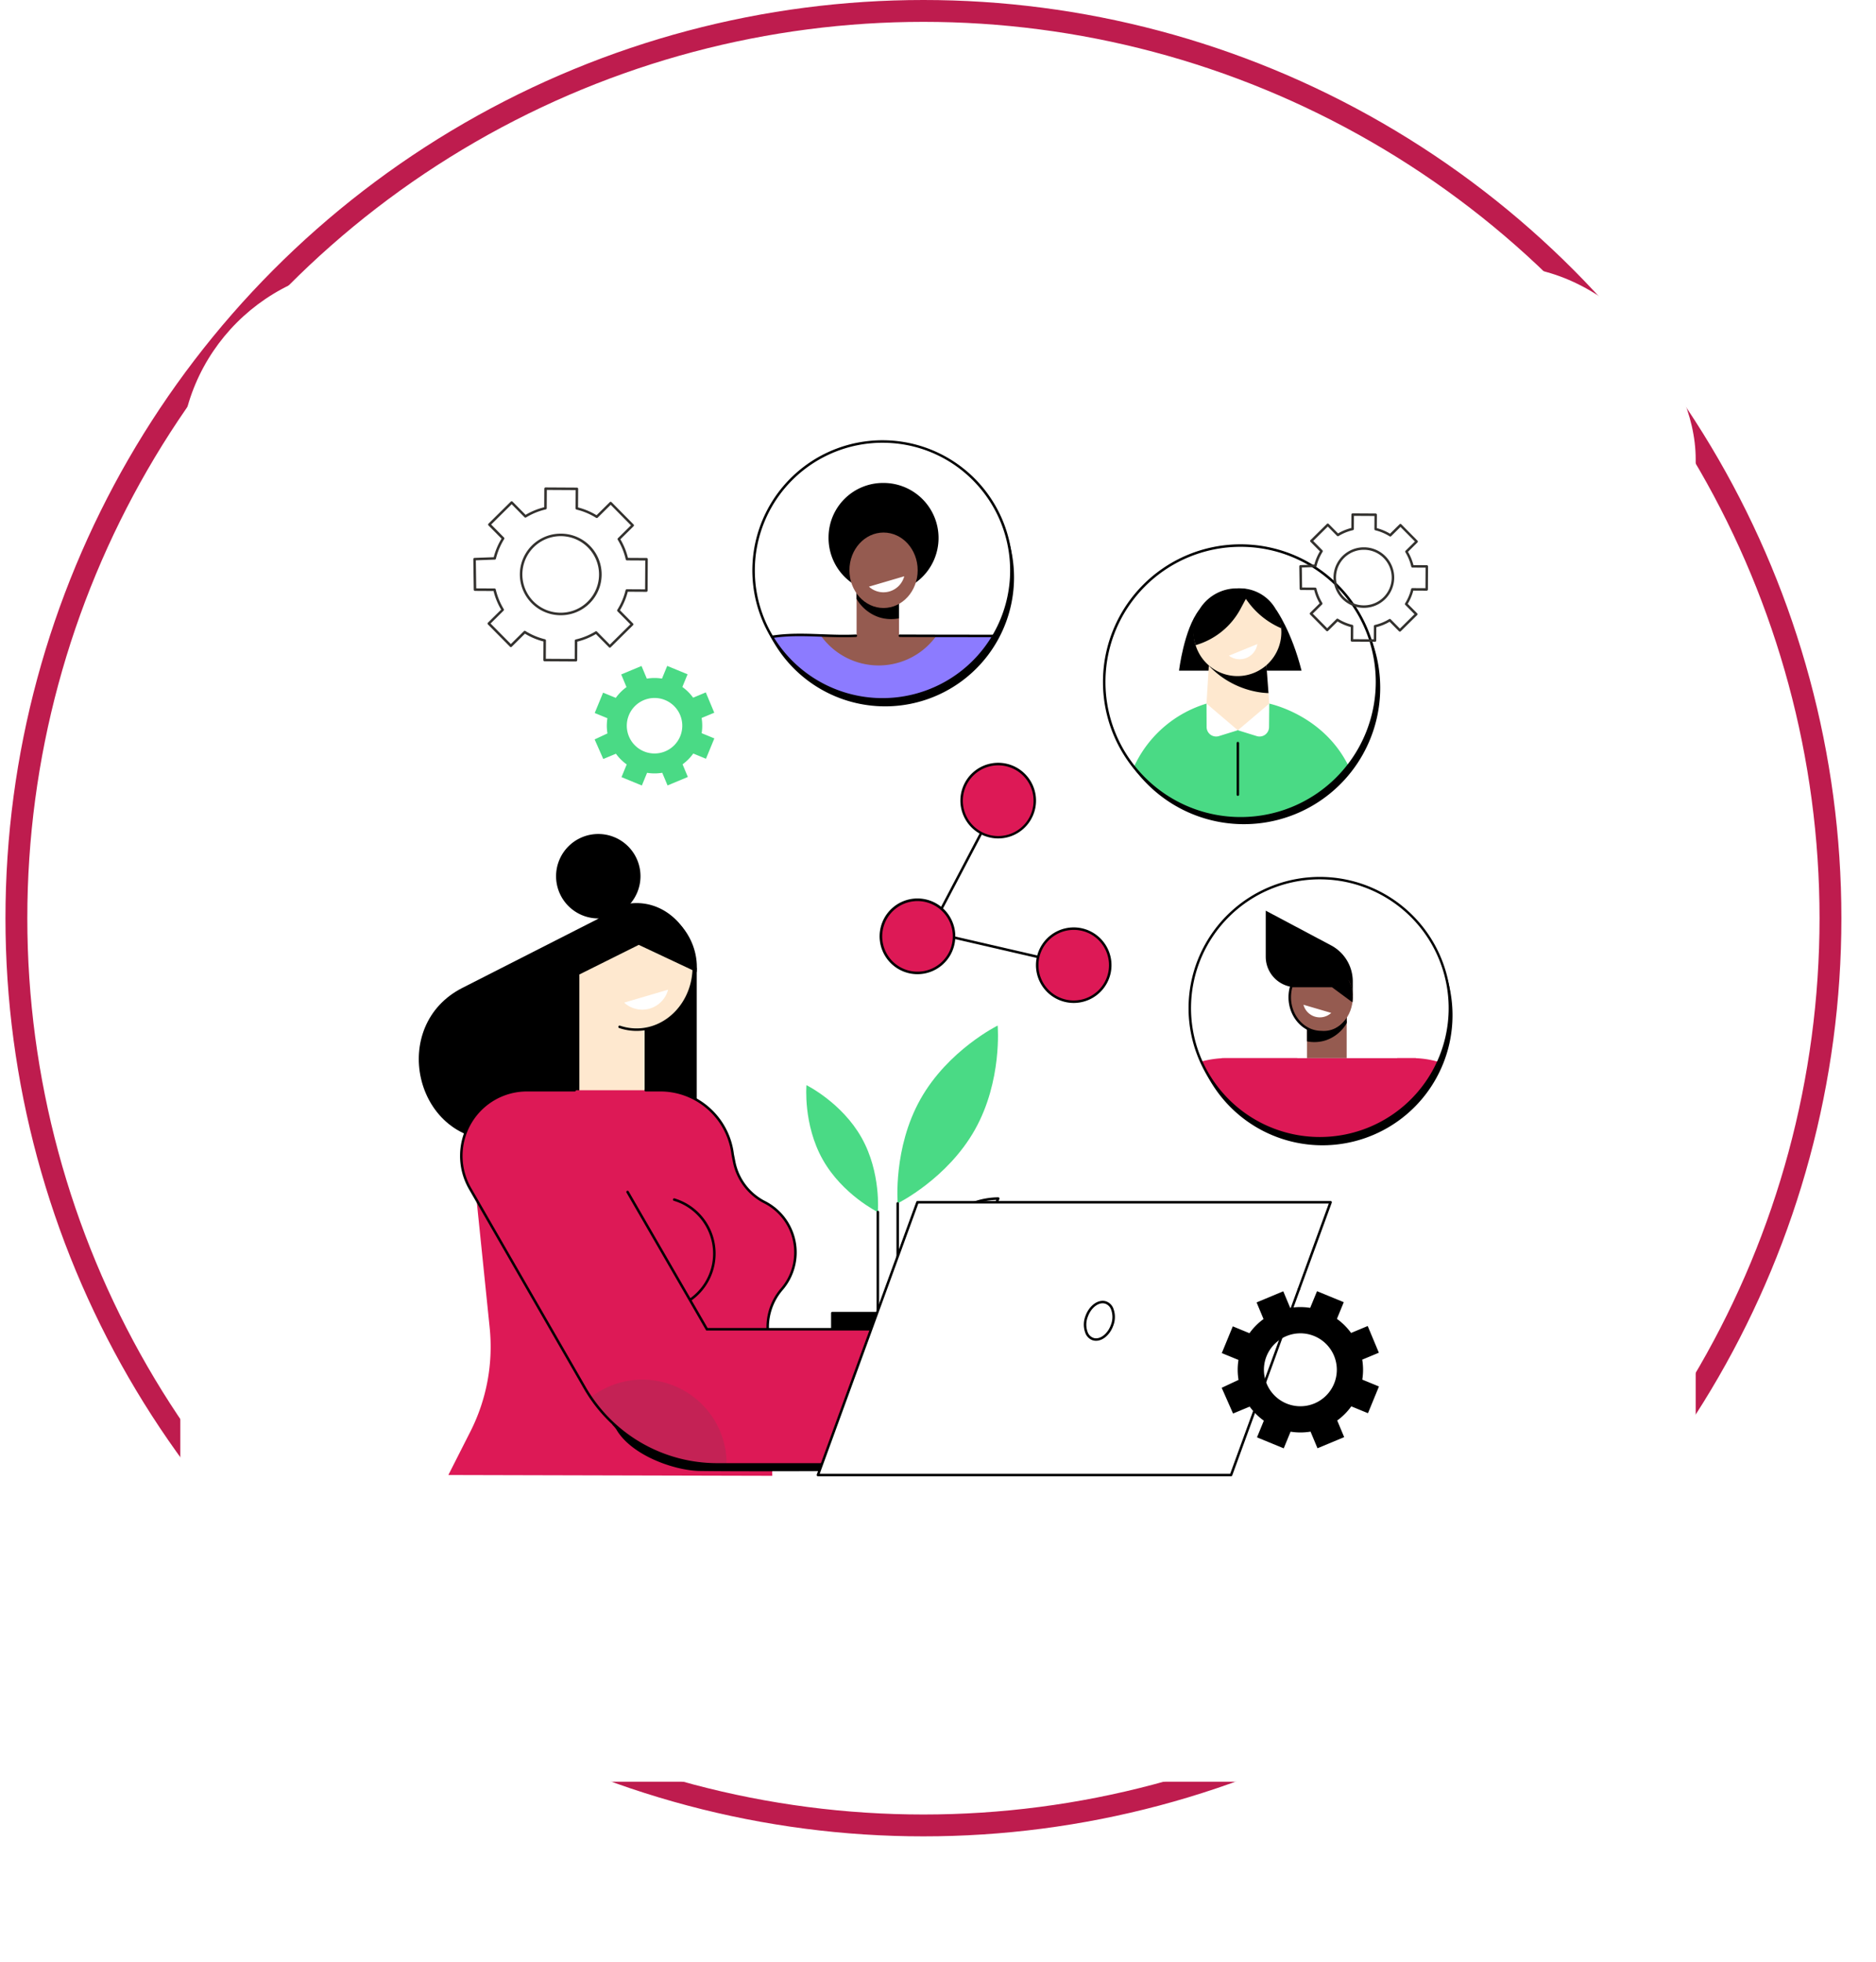 <svg xmlns="http://www.w3.org/2000/svg" xmlns:xlink="http://www.w3.org/1999/xlink" width="515" height="538.5" viewBox="0 0 515 538.5">
  <defs>
    <filter id="Rectangle_3110" x="0" y="23.5" width="515" height="515" filterUnits="userSpaceOnUse">
      <feOffset dy="15" input="SourceAlpha"/>
      <feGaussianBlur stdDeviation="16.5" result="blur"/>
      <feFlood flood-opacity="0.129"/>
      <feComposite operator="in" in2="blur"/>
      <feComposite in="SourceGraphic"/>
    </filter>
    <clipPath id="clip-path">
      <rect id="Rectangle_3126" data-name="Rectangle 3126" width="285.066" height="284.342" fill="none"/>
    </clipPath>
    <clipPath id="clip-path-2">
      <path id="Path_11679" data-name="Path 11679" d="M1362.189,807.03a35.7,35.7,0,1,0,37.682-33.6q-1.042-.06-2.072-.059a35.7,35.7,0,0,0-35.61,33.662" transform="translate(-1362.13 -773.368)" fill="none"/>
    </clipPath>
    <clipPath id="clip-path-4">
      <path id="Path_11694" data-name="Path 11694" d="M591.586,35.574A35.385,35.385,0,1,0,628.935,2.268q-1.033-.059-2.053-.059a35.387,35.387,0,0,0-35.3,33.365" transform="translate(-591.528 -2.209)" fill="none"/>
    </clipPath>
    <clipPath id="clip-path-6">
      <path id="Path_11710" data-name="Path 11710" d="M1248.525,186.039a37.445,37.445,0,1,0,.041,0h-.041" transform="translate(-1211.139 -186.039)" fill="none"/>
    </clipPath>
  </defs>
  <g id="Group_2774" data-name="Group 2774" transform="translate(-971.5 -4105)">
    <g id="Ellipse_601" data-name="Ellipse 601" transform="translate(973 4105)" fill="none" stroke="#be1c4e" stroke-width="6">
      <circle cx="252" cy="252" r="252" stroke="none"/>
      <circle cx="252" cy="252" r="249" fill="none"/>
    </g>
    <g transform="matrix(1, 0, 0, 1, 971.5, 4105)" filter="url(#Rectangle_3110)">
      <rect id="Rectangle_3110-2" data-name="Rectangle 3110" width="416" height="416" rx="53" transform="translate(49.5 58)" fill="#fff"/>
    </g>
    <g id="Group_2557" data-name="Group 2557" transform="translate(1086.467 4225.829)">
      <g id="Group_2544" data-name="Group 2544">
        <g id="Group_2543" data-name="Group 2543" clip-path="url(#clip-path)">
          <path id="Path_11636" data-name="Path 11636" d="M897.385,1351.316a.342.342,0,0,1-.32-.465,21.372,21.372,0,0,1,19.662-13.607.343.343,0,0,1,.322.465,21.373,21.373,0,0,1-19.662,13.606Zm18.815-13.362a20.618,20.618,0,0,0-18.285,12.653,20.618,20.618,0,0,0,18.285-12.653m-7.093,9.282h0Z" transform="translate(-757.662 -1129.466)"/>
          <path id="Path_11637" data-name="Path 11637" d="M896.953,1446.919a.343.343,0,0,1-.343-.343v-21.568a.343.343,0,0,1,.685,0v21.568a.343.343,0,0,1-.343.343" transform="translate(-757.297 -1203.304)"/>
          <path id="Path_11638" data-name="Path 11638" d="M689.04,1159.567c5.411,9.621,15.133,14.427,15.133,14.427s.949-10.794-4.462-20.415-15.133-14.427-15.133-14.427-.95,10.794,4.462,20.415" transform="translate(-578.156 -962.153)" fill="#4ada85"/>
          <path id="Path_11639" data-name="Path 11639" d="M809.176,1393.615a.342.342,0,0,1-.343-.342v-31.74a.343.343,0,1,1,.685,0v31.74a.343.343,0,0,1-.343.342" transform="translate(-683.158 -1149.691)"/>
          <path id="Path_11640" data-name="Path 11640" d="M866.83,1062.481c-7.578,13.474-21.193,20.2-21.193,20.2s-1.329-15.116,6.248-28.59,21.193-20.2,21.193-20.2,1.33,15.116-6.248,28.59" transform="translate(-714.167 -873.247)" fill="#4ada85"/>
          <path id="Path_11641" data-name="Path 11641" d="M844.262,1380.581a.343.343,0,0,1-.343-.343v-34.175a.343.343,0,0,1,.685,0v34.175a.343.343,0,0,1-.343.343" transform="translate(-712.793 -1136.625)"/>
          <path id="Path_11642" data-name="Path 11642" d="M759.714,1571.792H737.577a6.949,6.949,0,0,1-6.949-6.949V1541.75h36.036v23.093a6.949,6.949,0,0,1-6.949,6.949" transform="translate(-617.104 -1302.196)" fill="#fff"/>
          <path id="Path_11643" data-name="Path 11643" d="M749.481,1570.273h-5.395a15.681,15.681,0,0,1-15.663-15.663v-14.722a.342.342,0,0,1,.342-.342H764.8a.342.342,0,0,1,.343.342v14.722a15.681,15.681,0,0,1-15.663,15.663m-20.372-30.043v14.38a15,15,0,0,0,14.978,14.978h5.395a15,15,0,0,0,14.978-14.978v-14.38Z" transform="translate(-615.242 -1300.333)"/>
          <path id="Path_11644" data-name="Path 11644" d="M730.627,1556.481a15.35,15.35,0,0,0,.319,3.118c4.965-.016,10.043-2.052,14.254-7.8,4.438-6.059,8.958-5.4,13.566-3.984a37.559,37.559,0,0,0,7.9,1.3v-7.363H730.627Z" transform="translate(-617.104 -1302.196)"/>
          <path id="Path_11645" data-name="Path 11645" d="M53.584,831.111,11.951,852.286C-8.326,862.6-1.219,894.126,21.382,894.126H76.3V846.81Z" transform="translate(0 -701.975)"/>
          <rect id="Rectangle_3125" data-name="Rectangle 3125" width="17.915" height="47.514" transform="translate(44.082 144.638)" fill="#fee8cf"/>
          <path id="Path_11646" data-name="Path 11646" d="M283.707,836.937c0,9.5,7.031,17.2,15.7,17.2s15.7-7.7,15.7-17.2-7.031-17.2-15.7-17.2-15.7,7.7-15.7,17.2" transform="translate(-239.625 -692.368)" fill="#fee8cf"/>
          <path id="Path_11647" data-name="Path 11647" d="M362.83,974.106a7.334,7.334,0,0,0,12.057-3.543Z" transform="translate(-306.454 -819.759)" fill="#fff"/>
          <path id="Path_11648" data-name="Path 11648" d="M265.719,707.094a11.586,11.586,0,1,1-11.586-11.586,11.586,11.586,0,0,1,11.586,11.586" transform="translate(-204.86 -587.441)"/>
          <path id="Path_11649" data-name="Path 11649" d="M296.991,830.863l15.882,7.473c.031-.44.061-.881.061-1.33,0-9.5-7.875-17.268-16.549-17.268s-16.26,8.081-16.26,17.58c0,.644.039,1.278.1,1.9Z" transform="translate(-236.6 -692.368)"/>
          <path id="Path_11650" data-name="Path 11650" d="M297.99,852.617a14.8,14.8,0,0,1-4.781-.791.343.343,0,0,1,.221-.649,14.116,14.116,0,0,0,4.56.755c8.47,0,15.362-7.562,15.362-16.857s-6.891-16.857-15.362-16.857c-7.912,0-14.482,6.5-15.282,15.13a.343.343,0,0,1-.682-.063c.833-8.98,7.7-15.752,15.964-15.752,8.848,0,16.047,7.869,16.047,17.542s-7.2,17.542-16.047,17.542" transform="translate(-238.204 -690.506)"/>
          <path id="Path_11651" data-name="Path 11651" d="M52.211,1253.714l6.046-11.916a51.434,51.434,0,0,0,5.3-28.518l-4.838-47.194,15.066-17.98h36.573a20.058,20.058,0,0,1,19.914,17.591l.393,2a15.686,15.686,0,0,0,8.266,11.076,15.463,15.463,0,0,1,4.751,24.02,15.939,15.939,0,0,0-3.47,13.573l.929,37.572Z" transform="translate(-44.099 -969.715)" fill="#dd1956"/>
          <path id="Path_11652" data-name="Path 11652" d="M438,1242.138a.343.343,0,0,1-.337-.281l-5-27.288a16.355,16.355,0,0,1,3.549-13.861,15.12,15.12,0,0,0-4.426-23.375,16.223,16.223,0,0,1-8.627-11.21l-.436-2.223a19.668,19.668,0,0,0-19.578-17.315h-3.941a.343.343,0,1,1,0-.685h3.941a20.345,20.345,0,0,1,20.254,17.894l.432,2.2a15.541,15.541,0,0,0,8.271,10.734,15.805,15.805,0,0,1,4.625,24.434,15.667,15.667,0,0,0-3.392,13.282l5,27.292a.342.342,0,0,1-.275.4.337.337,0,0,1-.062.006" transform="translate(-336.891 -967.853)"/>
          <path id="Path_11653" data-name="Path 11653" d="M453.654,1367.325a.343.343,0,0,1-.195-.625,15.125,15.125,0,0,0-4.227-26.954.343.343,0,0,1,.2-.656,15.81,15.81,0,0,1,4.42,28.174.34.34,0,0,1-.194.061" transform="translate(-379.225 -1131.013)"/>
          <path id="Path_11654" data-name="Path 11654" d="M428.03,1751.155s-45.848.376-62.347.122c-7.018-.108-18.787-4.3-22.891-11.414a12.866,12.866,0,0,0-1.127-1.34l86.366,3.4Z" transform="translate(-288.577 -1468.396)"/>
          <path id="Path_11655" data-name="Path 11655" d="M860.643,1573.775v29.073h53.291a5.674,5.674,0,0,1,4.226,1.887l2.253,2.514a4.756,4.756,0,0,0,7.468-5.86l1.258-1.745a5.184,5.184,0,0,0-.4-6.552l-1.265-1.368a5.183,5.183,0,0,0-.557-6.325l-2.113-2.283.033-.022a5.184,5.184,0,0,0-.889-5.724l-1.876-2.027a18.975,18.975,0,0,0-13.926-6.086H890.333c-7.388,0-9.286,4.516-12.56,4.516Z" transform="translate(-726.918 -1325.431)" fill="#fda4ff"/>
          <path id="Path_11656" data-name="Path 11656" d="M1161.863,1633.854a.343.343,0,0,1-.288-.528,4.839,4.839,0,0,0-.52-5.907l-3.317-3.583a13.823,13.823,0,0,0-10.114-4.42H1138.5a.342.342,0,1,1,0-.685h9.129a14.509,14.509,0,0,1,10.617,4.64l3.317,3.583a5.523,5.523,0,0,1,.593,6.743.342.342,0,0,1-.288.157" transform="translate(-961.309 -1367.216)"/>
          <path id="Path_11657" data-name="Path 11657" d="M1161.8,1685.338a.343.343,0,0,1-.278-.543l1.268-1.761a4.857,4.857,0,0,0-.375-6.118l-3.979-4.3a11.59,11.59,0,0,0-8.48-3.706h-12.006a.343.343,0,0,1,0-.685h12.006a12.276,12.276,0,0,1,8.983,3.926l3.979,4.3a5.544,5.544,0,0,1,.428,6.984l-1.268,1.761a.342.342,0,0,1-.278.142" transform="translate(-960.85 -1409.02)"/>
          <path id="Path_11658" data-name="Path 11658" d="M893.387,1601.327H858.439v-29.758h17.472c1.205,0,2.224-.675,3.515-1.53a14.752,14.752,0,0,1,9.045-2.986h17.812a19.377,19.377,0,0,1,14.177,6.2l1.876,2.027a5.5,5.5,0,0,1,.948,6.1.343.343,0,0,1-.62-.292,4.819,4.819,0,0,0-.831-5.345l-1.876-2.027a18.688,18.688,0,0,0-13.674-5.976H888.471a14.16,14.16,0,0,0-8.667,2.871c-1.332.882-2.482,1.644-3.893,1.644H859.124v28.388h34.263a.343.343,0,1,1,0,.685" transform="translate(-725.056 -1323.567)"/>
          <path id="Path_11659" data-name="Path 11659" d="M989.326,1733.477a5.077,5.077,0,0,1-3.8-1.7l-2.253-2.514a5.339,5.339,0,0,0-3.971-1.773H950.77a15.3,15.3,0,0,1-12.671-6.722.343.343,0,0,1,.567-.385,14.614,14.614,0,0,0,12.1,6.422h28.535a6.026,6.026,0,0,1,4.481,2l2.253,2.514a4.419,4.419,0,1,0,6.534-5.951l-4.151-4.485a11.8,11.8,0,0,0-8.635-3.774H969.8a.343.343,0,1,1,0-.685h9.991a12.489,12.489,0,0,1,9.138,3.993l4.151,4.485a5.1,5.1,0,0,1-3.474,8.564c-.092,0-.185.007-.276.007" transform="translate(-792.289 -1449.733)"/>
          <path id="Path_11660" data-name="Path 11660" d="M202.762,1213.713H142.4l-37.92-65.6H93a18.012,18.012,0,0,0-15.608,27l31.538,54.753a41.806,41.806,0,0,0,36.226,20.939h57.612Z" transform="translate(-63.309 -969.722)" fill="#dd1956"/>
          <path id="Path_11661" data-name="Path 11661" d="M318.012,1659.275a23,23,0,0,0-14.189,4.875,41.8,41.8,0,0,0,34.633,18.4h2.662c0-.054,0-.107,0-.161a23.11,23.11,0,0,0-23.11-23.11" transform="translate(-256.616 -1401.46)" fill="#c42255"/>
          <path id="Path_11662" data-name="Path 11662" d="M201.23,1249.289H143.276a42.26,42.26,0,0,1-36.523-21.111l-31.538-54.753a18.355,18.355,0,0,1,15.905-27.516h13.1a.343.343,0,1,1,0,.685h-13.1a17.67,17.67,0,0,0-15.311,26.49l31.538,54.753a41.572,41.572,0,0,0,35.929,20.768h57.269v-36.41H140.331l-21.885-37.859a.343.343,0,0,1,.593-.343l21.687,37.517h60.5Z" transform="translate(-61.435 -967.86)"/>
          <path id="Path_11663" data-name="Path 11663" d="M818.6,1420.843H705.188l27.323-74.864H845.924Z" transform="translate(-595.617 -1136.844)" fill="#fff"/>
          <path id="Path_11664" data-name="Path 11664" d="M1184.656,1528.661c-.991,2.758-3.356,4.441-5.282,3.759s-2.685-3.471-1.694-6.229,3.356-4.441,5.282-3.759,2.685,3.471,1.694,6.229" transform="translate(-994.327 -1285.752)" fill="#fff"/>
          <path id="Path_11665" data-name="Path 11665" d="M1178.4,1531.062a2.969,2.969,0,0,1-1-.169,3.3,3.3,0,0,1-1.866-1.776,6.557,6.557,0,0,1-.035-4.891c1.053-2.93,3.618-4.711,5.719-3.966a3.3,3.3,0,0,1,1.866,1.776,6.557,6.557,0,0,1,.035,4.891c-.891,2.48-2.865,4.135-4.724,4.135m1.808-10.29c-1.568,0-3.27,1.484-4.061,3.685a5.867,5.867,0,0,0,.01,4.366,2.632,2.632,0,0,0,1.476,1.424c1.745.619,3.92-.975,4.846-3.552a5.867,5.867,0,0,0-.01-4.366,2.632,2.632,0,0,0-1.476-1.424,2.337,2.337,0,0,0-.785-.133" transform="translate(-992.477 -1283.901)"/>
          <path id="Path_11666" data-name="Path 11666" d="M1539.908,1503.906a.343.343,0,0,1-.322-.46l2.022-5.54a.343.343,0,0,1,.644.235l-2.022,5.54a.343.343,0,0,1-.322.225" transform="translate(-1300.351 -1264.974)"/>
          <path id="Path_11667" data-name="Path 11667" d="M816.74,1419.323H703.326a.343.343,0,0,1-.322-.46L730.327,1344a.343.343,0,0,1,.322-.225H844.062a.343.343,0,0,1,.322.46l-8.728,23.914a.343.343,0,0,1-.644-.235l8.56-23.454H730.889l-27.073,74.179H816.5l16.491-45.185a.343.343,0,1,1,.644.235l-16.573,45.41a.343.343,0,0,1-.322.225" transform="translate(-593.755 -1134.981)"/>
          <path id="Path_11668" data-name="Path 11668" d="M1438.176,823.573a35.7,35.7,0,1,1-33.6-37.682,35.7,35.7,0,0,1,33.6,37.682" transform="translate(-1154.457 -663.731)"/>
          <path id="Path_11669" data-name="Path 11669" d="M1433.474,811.109a35.7,35.7,0,1,1-33.6-37.682,35.7,35.7,0,0,1,33.6,37.682" transform="translate(-1150.485 -653.204)" fill="#fff"/>
        </g>
      </g>
      <g id="Group_2546" data-name="Group 2546" transform="translate(211.645 120.164)">
        <g id="Group_2545" data-name="Group 2545" clip-path="url(#clip-path-2)">
          <path id="Path_11670" data-name="Path 11670" d="M1496.358,830.929v12.638a8.386,8.386,0,0,0,8.387,8.385h3.782l11.727,2.286v-3.886a11.2,11.2,0,0,0-5.946-9.89Z" transform="translate(-1475.502 -821.985)"/>
          <rect id="Rectangle_3127" data-name="Rectangle 3127" width="10.901" height="13.727" transform="translate(32.18 35.694)" fill="#955b50"/>
          <path id="Path_11671" data-name="Path 11671" d="M1580.137,1007.223v-4.132h-10.9v9.121a10.257,10.257,0,0,0,5.2-.3,10.576,10.576,0,0,0,5.7-4.689" transform="translate(-1537.056 -967.397)"/>
          <path id="Path_11672" data-name="Path 11672" d="M1556.1,931.859c0,5.28-3.873,9.559-8.651,9.559s-8.651-4.28-8.651-9.559,3.873-9.56,8.651-9.56,8.651,4.28,8.651,9.56" transform="translate(-1511.344 -899.158)" fill="#955b50"/>
          <path id="Path_11673" data-name="Path 11673" d="M1545.582,939.9c-4.959,0-8.994-4.442-8.994-9.9s4.035-9.9,8.994-9.9a8.911,8.911,0,0,1,7.724,4.827.343.343,0,1,1-.6.327,8.122,8.122,0,0,0-7.122-4.468c-4.582,0-8.309,4.135-8.309,9.217s3.727,9.217,8.309,9.217a7.289,7.289,0,0,0,6.374-2.715.343.343,0,0,1,.506.462,7.955,7.955,0,0,1-6.88,2.938" transform="translate(-1509.481 -897.296)"/>
          <path id="Path_11674" data-name="Path 11674" d="M1549.407,922.3c4.778,0,8.651,4.28,8.651,9.56a10.638,10.638,0,0,1-.093,1.4l-5.6-4.132h-11.247a8.816,8.816,0,0,1,8.29-6.825" transform="translate(-1513.306 -899.158)"/>
          <path id="Path_11675" data-name="Path 11675" d="M1570.654,999.38a4.638,4.638,0,0,1-7.623-2.239Z" transform="translate(-1531.815 -962.372)" fill="#fff"/>
          <path id="Path_11676" data-name="Path 11676" d="M1745.175,1094.64a25.08,25.08,0,0,0-12.275-3.2h-4.187v26.481h16.462Z" transform="translate(-1671.754 -1042.019)" fill="#dd1956"/>
          <path id="Path_11677" data-name="Path 11677" d="M1357.44,1091.44a26.25,26.25,0,0,0-12.858,3.367v23.114h32.242V1091.44Z" transform="translate(-1347.309 -1042.019)" fill="#dd1956"/>
          <path id="Path_11678" data-name="Path 11678" d="M1432.782,1117.921v-26.481h-53.354l-7.182,26.481Z" transform="translate(-1370.674 -1042.018)" fill="#dd1956"/>
        </g>
      </g>
      <g id="Group_2548" data-name="Group 2548">
        <g id="Group_2547" data-name="Group 2547" clip-path="url(#clip-path)">
          <path id="Path_11680" data-name="Path 11680" d="M1395.99,843.251q-1.035,0-2.082-.059a36.032,36.032,0,1,1,2.082.059m-.068-71.4a35.359,35.359,0,0,0-1.974,70.66c.683.039,1.366.058,2.042.058a35.358,35.358,0,0,0,2-70.659c-.69-.039-1.38-.059-2.065-.059" transform="translate(-1148.621 -651.341)"/>
          <path id="Path_11681" data-name="Path 11681" d="M666.9,51.971a35.385,35.385,0,1,1-33.306-37.348A35.385,35.385,0,0,1,666.9,51.971" transform="translate(-503.553 -12.301)"/>
          <path id="Path_11682" data-name="Path 11682" d="M626.027,72.221q-1.036,0-2.077-.06a35.556,35.556,0,0,1-21.634-62.035A35.556,35.556,0,0,1,649.645,63.2a35.3,35.3,0,0,1-23.619,9.02m-.092-70.773A35.214,35.214,0,0,0,599.7,60.1a35.213,35.213,0,1,0,52.563-46.874,34.983,34.983,0,0,0-24.27-11.719q-1.032-.059-2.057-.059" transform="translate(-498.684 -0.934)" fill="#fff"/>
          <path id="Path_11683" data-name="Path 11683" d="M662.24,39.617A35.385,35.385,0,1,1,628.935,2.268,35.385,35.385,0,0,1,662.24,39.617" transform="translate(-499.617 -1.866)" fill="#fff"/>
        </g>
      </g>
      <g id="Group_2550" data-name="Group 2550" transform="translate(91.91 0.343)">
        <g id="Group_2549" data-name="Group 2549" clip-path="url(#clip-path-4)">
          <path id="Path_11684" data-name="Path 11684" d="M723.968,90.239a15.1,15.1,0,1,0,15.1-14.789,14.945,14.945,0,0,0-15.1,14.789" transform="translate(-703.39 -64.07)"/>
          <rect id="Rectangle_3129" data-name="Rectangle 3129" width="11.648" height="17.063" transform="translate(28.273 38.783)" fill="#955b50"/>
          <path id="Path_11685" data-name="Path 11685" d="M773.491,256.234v-4.416h11.648v9.748a10.958,10.958,0,0,1-5.553-.32,11.3,11.3,0,0,1-6.1-5.012" transform="translate(-745.218 -213.034)"/>
          <path id="Path_11686" data-name="Path 11686" d="M760.837,173.392c0,5.719,4.194,10.354,9.368,10.354s9.368-4.636,9.368-10.354-4.194-10.354-9.368-10.354-9.368,4.636-9.368,10.354" transform="translate(-734.53 -138.049)" fill="#955b50"/>
          <path id="Path_11687" data-name="Path 11687" d="M795.326,243.121a5.9,5.9,0,0,0,9.692-2.848Z" transform="translate(-763.66 -203.283)" fill="#fff"/>
          <path id="Path_11688" data-name="Path 11688" d="M591.466,379.956V365.235l-11.5-19.89H551.5l-4.028,2.96-6.81-2.96H520.846a23.5,23.5,0,0,0-23.5,23.5v2.547l8.551,8.563Z" transform="translate(-511.98 -292.029)" fill="#8c7bff"/>
          <path id="Path_11689" data-name="Path 11689" d="M938.813,345.344H908.592v27.583l30.221,0Z" transform="translate(-859.327 -292.029)" fill="#8c7bff"/>
          <path id="Path_11690" data-name="Path 11690" d="M531.755,379.956V345.345H520.846a23.5,23.5,0,0,0-23.5,23.5v11.11Z" transform="translate(-511.979 -292.029)" fill="#8c7bff"/>
          <path id="Path_11691" data-name="Path 11691" d="M741.9,344.771H710.071a19.493,19.493,0,0,0,31.833,0" transform="translate(-691.652 -291.544)" fill="#955b50"/>
          <path id="Path_11692" data-name="Path 11692" d="M495.738,365.77h0a.343.343,0,0,1-.342-.343,24.15,24.15,0,0,1,15.107-22c6.037-2.013,12.4-1.78,18.549-1.554,3.061.112,6.226.228,9.346.074a.347.347,0,0,1,.359.325.343.343,0,0,1-.325.359c-3.149.155-6.33.039-9.4-.074-6.37-.233-12.389-.454-18.292,1.514a23.447,23.447,0,0,0-14.654,21.353.343.343,0,0,1-.343.342" transform="translate(-510.332 -288.978)"/>
          <path id="Path_11693" data-name="Path 11693" d="M871.174,343.871c-7.831,0-15.6-.015-23.159-.046a.343.343,0,0,1,0-.685h0c9.063.036,18.431.05,27.842.044h0a.343.343,0,0,1,0,.685l-4.687,0" transform="translate(-807.875 -290.167)"/>
        </g>
      </g>
      <g id="Group_2552" data-name="Group 2552">
        <g id="Group_2551" data-name="Group 2551" clip-path="url(#clip-path)">
          <path id="Path_11695" data-name="Path 11695" d="M625.095,71.458q-1.041,0-2.087-.06A35.727,35.727,0,0,1,601.27,9.064,35.727,35.727,0,0,1,660.717,37.77a35.73,35.73,0,0,1-35.623,33.688M625,.686a35.043,35.043,0,0,0-26.108,58.367A35.042,35.042,0,0,0,651.2,12.407,34.812,34.812,0,0,0,627.05.744Q626.023.686,625,.686" transform="translate(-497.752 0)"/>
          <path id="Path_11696" data-name="Path 11696" d="M1291.74,233.806a37.426,37.426,0,1,1-37.466-37.385,37.426,37.426,0,0,1,37.466,37.385" transform="translate(-1027.811 -165.901)"/>
          <path id="Path_11697" data-name="Path 11697" d="M1285.991,223.424a37.426,37.426,0,1,1-37.466-37.385,37.426,37.426,0,0,1,37.466,37.385" transform="translate(-1022.955 -157.133)" fill="#fff"/>
          <path id="Path_11698" data-name="Path 11698" d="M1247.634,260.13a37.6,37.6,0,0,1-.04-75.194h.041a37.6,37.6,0,0,1,.039,75.194Zm0-74.852h-.041a37.254,37.254,0,0,0,.04,74.509h.04a37.254,37.254,0,0,0-.039-74.509" transform="translate(-1022.024 -156.201)" fill="#fff"/>
        </g>
      </g>
      <g id="Group_2554" data-name="Group 2554" transform="translate(188.184 28.906)">
        <g id="Group_2553" data-name="Group 2553" clip-path="url(#clip-path-6)">
          <path id="Path_11699" data-name="Path 11699" d="M1343.192,316.486s1.344-11.307,5.492-16.65h21.22s4.181,5.824,6.923,16.65Z" transform="translate(-1322.674 -282.154)"/>
          <path id="Path_11700" data-name="Path 11700" d="M1392.561,376.253l-.853,13.822,8.587,8.193,8.648-8.193-1.024-13.652Z" transform="translate(-1363.652 -346.698)" fill="#fee8cf"/>
          <path id="Path_11701" data-name="Path 11701" d="M1403.258,377.393l-7.41,3.2,0,.03a24.173,24.173,0,0,0,14.474,7.389c.646.077,1.28.124,1.9.146l-.8-10.674Z" transform="translate(-1367.147 -347.661)"/>
          <path id="Path_11702" data-name="Path 11702" d="M1369.025,273.709a12.035,12.035,0,1,1,12.035,12.035,12.035,12.035,0,0,1-12.035-12.035" transform="translate(-1344.493 -249.922)" fill="#fee8cf"/>
          <path id="Path_11703" data-name="Path 11703" d="M1380.153,261.674a12.018,12.018,0,0,0-12.2,11.845,13.432,13.432,0,0,0,.7,3.738,20.4,20.4,0,0,0,12.352-10l2.7-5.055a12.032,12.032,0,0,0-3.548-.532" transform="translate(-1343.587 -249.922)"/>
          <path id="Path_11704" data-name="Path 11704" d="M1447.287,261.678l2.9,3.871a22.044,22.044,0,0,0,8.436,6.821l.525.242a11.323,11.323,0,0,0-11.857-10.933" transform="translate(-1410.595 -249.923)"/>
          <path id="Path_11705" data-name="Path 11705" d="M1431.3,363.256a4.92,4.92,0,0,0,7.807-3.182Z" transform="translate(-1397.09 -333.033)" fill="#fff"/>
          <path id="Path_11706" data-name="Path 11706" d="M1307.523,481.361c-7.131-13.284-21.146-16.1-21.247-16.15l-2.4,4.657-6.25,2.652-5.893-2.377-2.694-4.932a32.11,32.11,0,0,0-19.388,16.255l-3.178,6.285a40.385,40.385,0,0,0,64.389-.168Z" transform="translate(-1240.984 -421.834)" fill="#4ada85"/>
          <path id="Path_11707" data-name="Path 11707" d="M1400.3,472.52l-5.173,1.605a2.614,2.614,0,0,1-3.389-2.487l-.025-6.428Z" transform="translate(-1363.651 -421.834)" fill="#fff"/>
          <path id="Path_11708" data-name="Path 11708" d="M1447.125,472.515l5.173,1.605a2.614,2.614,0,0,0,3.389-2.487l.062-6.429Z" transform="translate(-1410.458 -421.829)" fill="#fff"/>
          <path id="Path_11709" data-name="Path 11709" d="M1445.263,547.523a.343.343,0,0,1-.343-.343V533.035a.343.343,0,0,1,.685,0V547.18a.343.343,0,0,1-.343.343" transform="translate(-1408.596 -478.83)"/>
        </g>
      </g>
      <g id="Group_2556" data-name="Group 2556">
        <g id="Group_2555" data-name="Group 2555" clip-path="url(#clip-path)">
          <path id="Path_11711" data-name="Path 11711" d="M1246.7,259.371a37.768,37.768,0,0,1-.04-75.537h.042a37.768,37.768,0,0,1,.039,75.537Zm0-74.852h-.041a37.083,37.083,0,0,0,.039,74.166h.04a37.083,37.083,0,0,0-.039-74.166" transform="translate(-1021.093 -155.27)"/>
          <path id="Path_11712" data-name="Path 11712" d="M939.776,680.225a.343.343,0,0,1-.077-.009l-39.641-9.148a.343.343,0,0,1-.226-.493l18.926-36.013a.343.343,0,0,1,.606.319L900.644,670.5l39.208,9.048a.343.343,0,0,1-.077.676" transform="translate(-759.984 -535.81)"/>
          <path id="Path_11713" data-name="Path 11713" d="M835.755,817.662a10.026,10.026,0,1,1-13.293-4.933,10.026,10.026,0,0,1,13.293,4.933" transform="translate(-689.731 -685.676)" fill="#dd1956"/>
          <path id="Path_11714" data-name="Path 11714" d="M824.769,830.338a10.389,10.389,0,1,1,4.317-.95,10.369,10.369,0,0,1-4.317.95m-.01-20.062a9.688,9.688,0,1,0,8.806,5.651h0a9.708,9.708,0,0,0-8.806-5.651" transform="translate(-687.851 -683.798)"/>
          <path id="Path_11715" data-name="Path 11715" d="M978.4,577.891a10.026,10.026,0,1,1-13.293-4.933,10.026,10.026,0,0,1,13.293,4.933" transform="translate(-810.213 -483.16)" fill="#dd1956"/>
          <path id="Path_11716" data-name="Path 11716" d="M967.416,590.566a10.379,10.379,0,1,1,4.317-.95,10.374,10.374,0,0,1-4.317.95m-.01-20.062a9.708,9.708,0,1,0,3.374.61,9.653,9.653,0,0,0-3.374-.61" transform="translate(-808.334 -481.281)"/>
          <path id="Path_11717" data-name="Path 11717" d="M1111.725,868.542a10.026,10.026,0,1,1-13.293-4.933,10.026,10.026,0,0,1,13.293,4.933" transform="translate(-922.821 -728.651)" fill="#dd1956"/>
          <path id="Path_11718" data-name="Path 11718" d="M1100.75,881.212a10.367,10.367,0,1,1,4.307-.944,10.382,10.382,0,0,1-4.307.944m-.03-20.05a9.683,9.683,0,1,0,8.816,5.645,9.627,9.627,0,0,0-8.816-5.645" transform="translate(-920.942 -726.773)"/>
          <path id="Path_11719" data-name="Path 11719" d="M124.524,131.1h0l-8.607-.048a.343.343,0,0,1-.341-.344l.03-5.095a18.842,18.842,0,0,1-5.083-2.141l-3.625,3.584a.342.342,0,0,1-.484,0l-6.051-6.119a.342.342,0,0,1,0-.484l3.625-3.584a18.845,18.845,0,0,1-2.083-5.106l-5.1-.029a.343.343,0,0,1-.34-.338l-.118-8.374a.343.343,0,0,1,.33-.347l5.275-.192a18.857,18.857,0,0,1,2.145-5.094l-3.583-3.624a.343.343,0,0,1,0-.485l6.121-6.051a.343.343,0,0,1,.484,0l3.583,3.624a18.867,18.867,0,0,1,5.107-2.083l.03-5.095a.342.342,0,0,1,.343-.341h0l8.607.048a.342.342,0,0,1,.341.345l-.029,5.095a18.848,18.848,0,0,1,5.083,2.14l3.625-3.584a.342.342,0,0,1,.484,0l6.051,6.119a.342.342,0,0,1,0,.484l-3.625,3.584a18.841,18.841,0,0,1,2.083,5.106l5.1.029a.343.343,0,0,1,.341.344l-.05,8.605a.343.343,0,0,1-.343.341h0l-5.1-.029a18.858,18.858,0,0,1-2.142,5.083l3.583,3.624a.342.342,0,0,1,0,.484l-6.121,6.051a.342.342,0,0,1-.484,0L130,123.577a18.86,18.86,0,0,1-5.107,2.083l-.03,5.095a.343.343,0,0,1-.343.341m-8.262-.731,7.922.044.029-5.022a.343.343,0,0,1,.266-.332,18.19,18.19,0,0,0,5.4-2.2.343.343,0,0,1,.422.051l3.532,3.572,5.634-5.569-3.532-3.572a.343.343,0,0,1-.047-.423,18.169,18.169,0,0,0,2.265-5.375.342.342,0,0,1,.333-.262h0l5.022.028.046-7.921-5.022-.028a.342.342,0,0,1-.332-.266,18.166,18.166,0,0,0-2.2-5.4.342.342,0,0,1,.052-.422l3.573-3.532L134.056,88.1l-3.573,3.532a.342.342,0,0,1-.423.047,18.177,18.177,0,0,0-5.376-2.264.343.343,0,0,1-.262-.335l.029-5.021-7.922-.044-.029,5.021a.343.343,0,0,1-.266.332,18.2,18.2,0,0,0-5.4,2.2.342.342,0,0,1-.422-.051l-3.532-3.572-5.634,5.569,3.532,3.572a.343.343,0,0,1,.047.423,18.185,18.185,0,0,0-2.265,5.375.342.342,0,0,1-.32.262l-5.2.189.109,7.7,5.029.028a.343.343,0,0,1,.332.266,18.168,18.168,0,0,0,2.2,5.4.343.343,0,0,1-.051.422l-3.573,3.532,5.569,5.632,3.573-3.532a.343.343,0,0,1,.423-.047,18.172,18.172,0,0,0,5.375,2.264.343.343,0,0,1,.262.335Zm4.094-11.957h-.064a11.194,11.194,0,0,1,.065-22.388h.064a11.194,11.194,0,0,1-.065,22.388m-.06-.685a10.509,10.509,0,1,0,.122-21.018h-.06a10.509,10.509,0,0,0-.062,21.018" transform="translate(-81.381 -70.383)" fill="#33312e"/>
          <path id="Path_11720" data-name="Path 11720" d="M343.539,411.457l-2.328-5.574-3.475,1.45a13.019,13.019,0,0,0-2.959-2.94l1.431-3.483-5.588-2.3-1.431,3.483a13.02,13.02,0,0,0-4.171.009l-1.451-3.474-5.574,2.325,1.451,3.474a13.011,13.011,0,0,0-2.94,2.957l-3.484-1.432-2.3,5.586,3.484,1.432a13.009,13.009,0,0,0,.011,4.17l-3.519,1.645,2.373,5.378,3.474-1.45a13.019,13.019,0,0,0,2.959,2.94l-1.431,3.483,5.588,2.3,1.431-3.483a13.02,13.02,0,0,0,4.171-.009l1.451,3.474,5.574-2.326-1.451-3.474a13,13,0,0,0,2.94-2.957l3.484,1.432,2.3-5.586-3.484-1.432a13.009,13.009,0,0,0-.011-4.17Zm-13.461,10.6a7.617,7.617,0,1,1,4.093-9.961,7.621,7.621,0,0,1-4.093,9.961" transform="translate(-262.424 -336.677)" fill="#4ada85"/>
          <path id="Path_11721" data-name="Path 11721" d="M1576.44,164.418h0l-6.318-.035a.343.343,0,0,1-.341-.345l.021-3.669a13.925,13.925,0,0,1-3.626-1.527l-2.611,2.581a.343.343,0,0,1-.485,0l-4.442-4.492a.342.342,0,0,1,0-.484l2.611-2.581a13.92,13.92,0,0,1-1.486-3.643l-3.669-.021a.342.342,0,0,1-.341-.338l-.087-6.147a.343.343,0,0,1,.33-.347l3.8-.138a13.94,13.94,0,0,1,1.531-3.637l-2.581-2.61a.343.343,0,0,1,0-.484l4.493-4.442a.343.343,0,0,1,.484,0l2.581,2.61a13.939,13.939,0,0,1,3.643-1.486l.021-3.669a.343.343,0,0,1,.343-.341h0l6.318.036a.343.343,0,0,1,.341.344l-.021,3.669a13.925,13.925,0,0,1,3.626,1.527l2.611-2.581a.342.342,0,0,1,.484,0l4.442,4.492a.343.343,0,0,1,0,.484l-2.611,2.581A13.924,13.924,0,0,1,1587,143.37l3.67.021a.342.342,0,0,1,.341.344l-.036,6.317a.343.343,0,0,1-.343.341h0l-3.67-.021a13.941,13.941,0,0,1-1.528,3.626l2.581,2.61a.342.342,0,0,1,0,.484l-4.493,4.442a.342.342,0,0,1-.484,0l-2.581-2.61a13.933,13.933,0,0,1-3.644,1.486l-.021,3.669a.342.342,0,0,1-.342.341m-5.974-.719,5.633.032.021-3.6a.343.343,0,0,1,.266-.332,13.246,13.246,0,0,0,3.938-1.606.343.343,0,0,1,.422.051l2.529,2.557,4.006-3.96-2.529-2.557a.342.342,0,0,1-.047-.423,13.264,13.264,0,0,0,1.651-3.919.343.343,0,0,1,.333-.262h0l3.6.02.032-5.632-3.6-.02a.343.343,0,0,1-.332-.266,13.245,13.245,0,0,0-1.606-3.937.343.343,0,0,1,.052-.422l2.558-2.529-3.96-4-2.558,2.529a.342.342,0,0,1-.422.047,13.248,13.248,0,0,0-3.919-1.65.343.343,0,0,1-.262-.335l.021-3.595-5.633-.032-.021,3.595a.343.343,0,0,1-.266.332,13.254,13.254,0,0,0-3.938,1.606.342.342,0,0,1-.422-.051l-2.529-2.557-4.006,3.96,2.528,2.557a.343.343,0,0,1,.047.423,13.263,13.263,0,0,0-1.651,3.919.343.343,0,0,1-.32.262l-3.726.136.077,5.476,3.6.02a.343.343,0,0,1,.332.266,13.241,13.241,0,0,0,1.606,3.937.343.343,0,0,1-.052.422l-2.558,2.529,3.96,4,2.558-2.529a.342.342,0,0,1,.422-.047,13.255,13.255,0,0,0,3.919,1.65.343.343,0,0,1,.262.335Zm2.914-8.6h-.047a8.308,8.308,0,0,1,.049-16.617h.047a8.308,8.308,0,0,1-.048,16.617m-.044-.685h.043a7.623,7.623,0,0,0,.045-15.246h-.043a7.623,7.623,0,0,0-.045,15.246" transform="translate(-1313.951 -109.102)" fill="#33312e"/>
          <path id="Path_11722" data-name="Path 11722" d="M1461.692,1520.018l-3.059-7.324-4.565,1.9a17.112,17.112,0,0,0-3.888-3.863l1.88-4.576-7.342-3.018-1.88,4.576a17.107,17.107,0,0,0-5.48.012l-1.907-4.565-7.324,3.056,1.907,4.565a17.088,17.088,0,0,0-3.863,3.885l-4.578-1.882-3.016,7.339,4.578,1.881a17.093,17.093,0,0,0,.015,5.479l-4.624,2.161,3.118,7.067,4.565-1.9a17.1,17.1,0,0,0,3.888,3.863l-1.88,4.576,7.342,3.018,1.88-4.576a17.107,17.107,0,0,0,5.48-.012l1.907,4.565,7.324-3.055-1.907-4.565a17.089,17.089,0,0,0,3.863-3.885l4.578,1.882,3.016-7.339-4.578-1.882a17.088,17.088,0,0,0-.015-5.479Zm-17.686,13.922a10.008,10.008,0,1,1,5.378-13.088,10.013,10.013,0,0,1-5.378,13.088" transform="translate(-1198.135 -1269.587)"/>
        </g>
      </g>
    </g>
  </g>
</svg>
